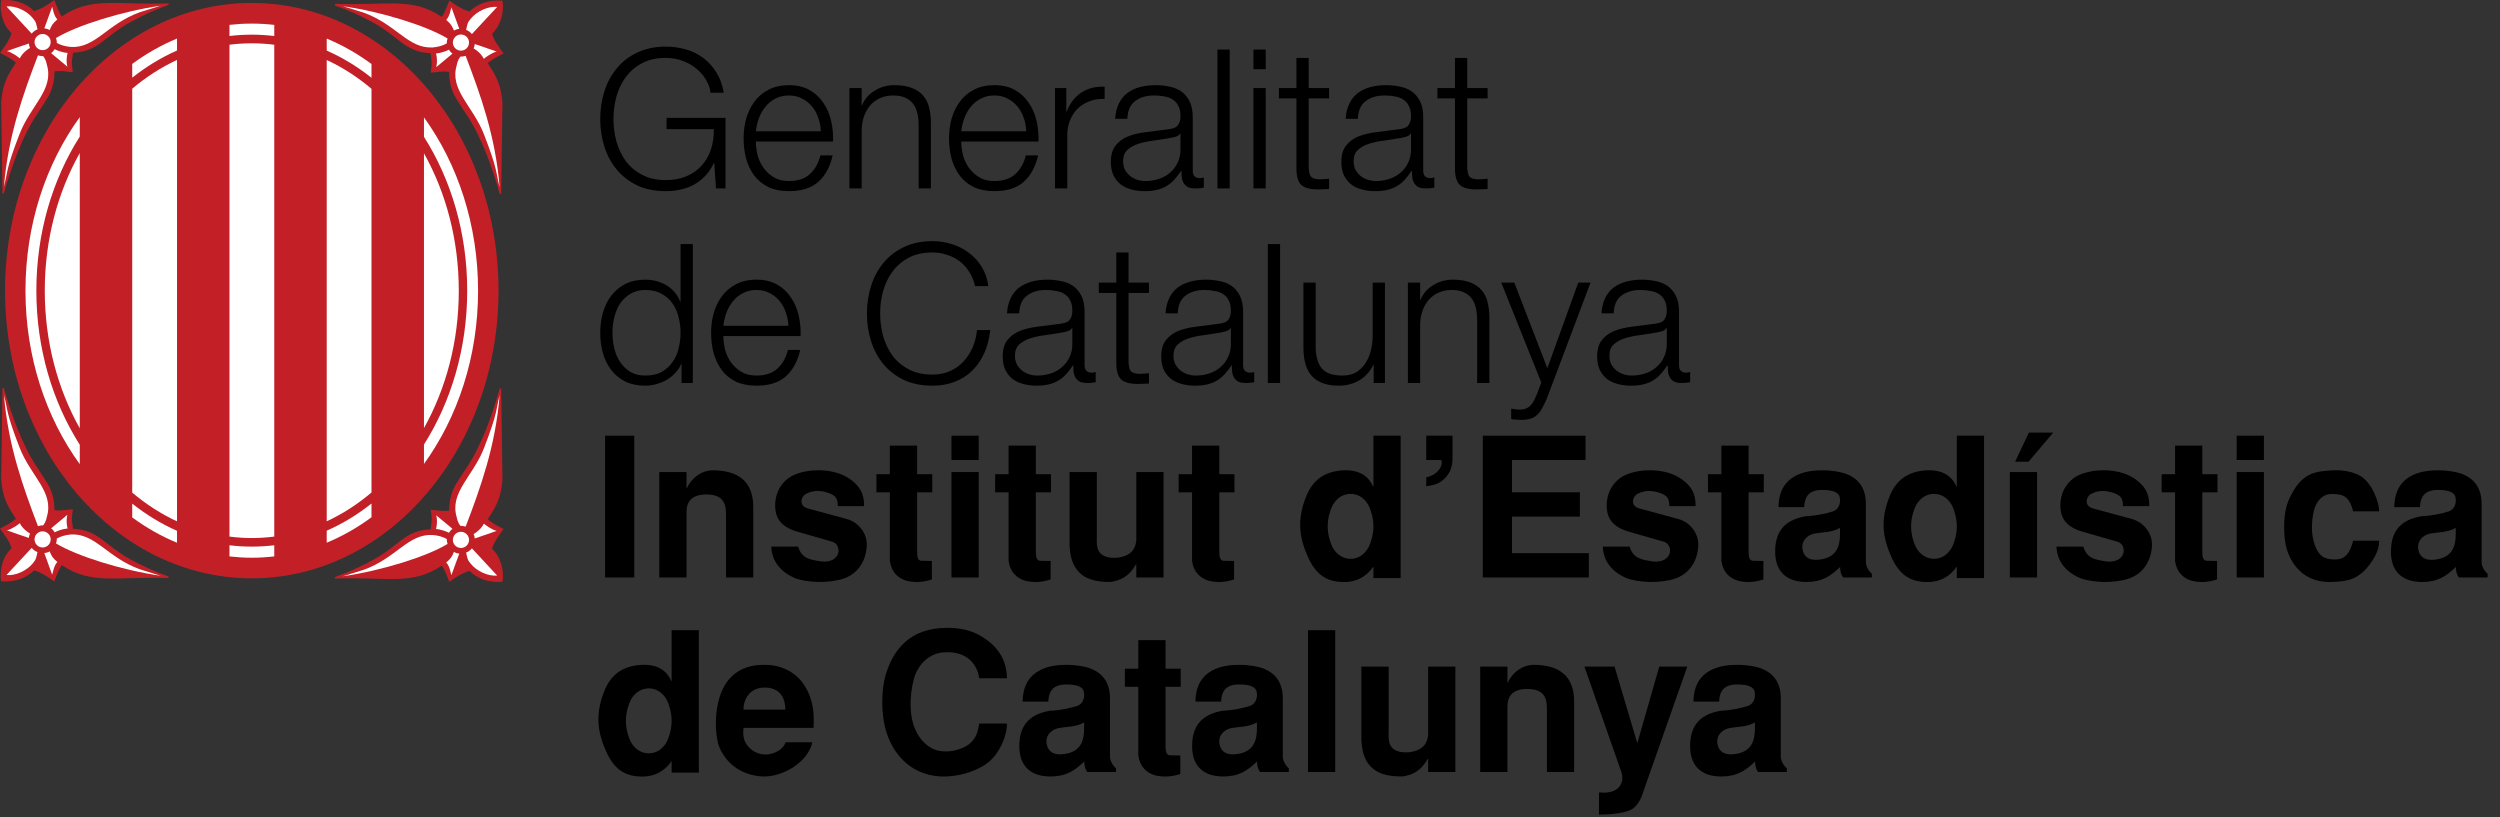 <svg width="153" height="50" viewBox="0 0 153 50" fill="none" xmlns="http://www.w3.org/2000/svg">
<rect x="0" y="0" width="153" height="50" fill="#333333" stroke="none"/>
<g clip-path="url(#clip0_424_3157)">
<path d="M15.408 0.181C7.069 0.181 0.309 8.065 0.309 17.789C0.309 27.51 7.069 35.393 15.408 35.393C23.749 35.393 30.509 27.51 30.509 17.789C30.509 8.065 23.749 0.181 15.408 0.181Z" fill="#C22026"/>
<path d="M4.882 26.213C3.529 23.804 2.74 20.907 2.74 17.789C2.74 14.667 3.529 11.77 4.882 9.364V26.213Z" fill="white"/>
<path d="M8.092 5.428C8.937 4.713 9.855 4.123 10.833 3.667V31.907C9.855 31.454 8.937 30.861 8.092 30.148V5.428Z" fill="white"/>
<path d="M14.044 2.737C14.493 2.679 14.949 2.651 15.409 2.651C15.873 2.651 16.333 2.679 16.785 2.739V32.838C16.333 32.895 15.873 32.928 15.409 32.928C14.949 32.928 14.493 32.895 14.044 32.838V2.737Z" fill="white"/>
<path d="M19.995 3.672C20.973 4.127 21.892 4.721 22.735 5.435V30.14C21.892 30.855 20.973 31.45 19.995 31.904V3.672Z" fill="white"/>
<path d="M25.947 9.382C27.294 11.786 28.078 14.678 28.078 17.789C28.078 20.901 27.294 23.792 25.947 26.199V9.382Z" fill="white"/>
<path d="M22.735 3.917V4.761C21.887 4.085 20.97 3.524 19.995 3.096V2.362C20.964 2.762 21.881 3.288 22.735 3.917Z" fill="white"/>
<path d="M15.409 1.444C15.873 1.444 16.333 1.472 16.785 1.524V2.204C16.333 2.151 15.873 2.121 15.409 2.121C14.949 2.121 14.493 2.149 14.044 2.203V1.521C14.493 1.472 14.95 1.444 15.409 1.444Z" fill="white"/>
<path d="M10.833 2.359V3.091C9.86 3.52 8.943 4.081 8.092 4.754V3.911C8.947 3.282 9.866 2.761 10.833 2.359Z" fill="white"/>
<path d="M1.559 17.789C1.559 13.733 2.81 10.026 4.882 7.169V8.358C3.215 10.98 2.225 14.248 2.225 17.789C2.225 21.329 3.215 24.594 4.882 27.219V28.407C2.81 25.551 1.559 21.843 1.559 17.789Z" fill="white"/>
<path d="M8.092 31.666V30.822C8.943 31.496 9.86 32.057 10.833 32.486V33.216C9.866 32.818 8.947 32.295 8.092 31.666Z" fill="white"/>
<path d="M15.409 34.133C14.95 34.133 14.493 34.103 14.044 34.053V33.37C14.493 33.426 14.949 33.453 15.409 33.453C15.873 33.453 16.333 33.425 16.785 33.37V34.051C16.333 34.103 15.873 34.133 15.409 34.133Z" fill="white"/>
<path d="M19.995 33.212V32.478C20.97 32.05 21.887 31.49 22.735 30.815V31.657C21.881 32.288 20.964 32.812 19.995 33.212Z" fill="white"/>
<path d="M25.947 27.206C27.607 24.583 28.593 21.321 28.593 17.789C28.593 14.254 27.607 10.992 25.947 8.373V7.184C28.011 10.038 29.258 13.74 29.258 17.789C29.258 21.835 28.011 25.538 25.947 28.393V27.206Z" fill="white"/>
<path d="M30.115 33.591C30.218 33.154 30.579 32.733 30.82 32.376C30.512 32.222 30.116 32.016 29.846 31.779C30.441 30.885 30.652 30.438 30.75 29.358L30.67 23.774H30.59C30.105 25.454 29.453 27.309 28.52 28.679C28.256 29.063 28.203 29.167 28.054 29.396C27.871 29.679 27.477 30.258 27.49 31.246C27.155 31.313 26.75 31.225 26.36 31.198C26.411 31.618 26.463 31.701 26.352 32.395C24.738 32.455 24.43 33.441 22.691 34.341C21.895 34.755 21.557 34.923 20.505 35.313V35.405C23.773 35.304 25.216 35.838 27.036 34.614C27.249 34.895 27.359 35.283 27.5 35.615C27.756 35.411 28.31 35.048 28.731 34.94C29.213 35.414 29.926 35.679 30.752 35.603C30.869 34.937 30.637 34.042 30.115 33.591Z" fill="#C22026"/>
<path d="M30.397 32.489C30.184 32.575 29.07 32.947 29.07 32.947L29.055 32.961C29.05 32.873 29.031 32.786 28.992 32.703L28.986 32.685C29.375 32.453 29.576 32.144 29.58 32.093C29.577 32.089 29.62 32.048 29.62 32.048C29.623 32.048 29.623 32.05 29.623 32.054C29.657 32.097 30.095 32.426 30.397 32.489Z" fill="white"/>
<path d="M29.622 27.42C30.483 25.195 30.333 25.121 30.576 24.196C30.327 27.309 29.397 29.874 28.498 32.23C28.498 32.23 28.29 32.164 28.183 32.187C27.997 31.969 27.955 31.663 27.955 31.663C27.491 30.145 28.943 29.17 29.622 27.42Z" fill="white"/>
<path d="M26.695 31.535L27.686 32.358L27.69 32.368C27.659 32.389 27.634 32.414 27.605 32.438C27.558 32.486 27.517 32.538 27.485 32.593L27.482 32.608C27 32.376 26.686 32.377 26.686 32.377C26.808 31.856 26.695 31.535 26.695 31.535Z" fill="white"/>
<path d="M20.987 35.266L22.257 34.873C24.258 34.153 24.978 32.656 26.487 32.74C26.81 32.775 27.08 32.839 27.346 32.989C27.335 33.086 27.368 33.203 27.393 33.298H27.374C26.114 34.062 23.358 34.929 20.987 35.266Z" fill="white"/>
<path d="M27.627 35.197C27.57 35.044 27.536 34.673 27.311 34.426C27.614 34.167 27.679 34.026 27.782 33.775L27.789 33.779C27.883 33.836 27.99 33.868 28.097 33.879L28.109 33.877L27.627 35.197Z" fill="white"/>
<path d="M27.859 33.389C27.667 33.196 27.669 32.883 27.86 32.69C28.054 32.496 28.369 32.499 28.561 32.694C28.753 32.886 28.753 33.199 28.56 33.392C28.366 33.584 28.051 33.583 27.859 33.389Z" fill="white"/>
<path d="M28.817 34.511C28.593 34.254 28.611 34.166 28.526 33.816C28.637 33.783 28.803 33.667 28.881 33.559L30.427 35.225C29.852 35.278 29.172 34.946 28.817 34.511Z" fill="white"/>
<path d="M30.115 2.054C30.218 2.493 30.579 2.914 30.82 3.273C30.512 3.425 30.116 3.632 29.846 3.865C30.441 4.761 30.652 5.21 30.75 6.289L30.67 11.87H30.59C30.105 10.191 29.453 8.338 28.52 6.968C28.256 6.581 28.203 6.48 28.054 6.248C27.871 5.968 27.477 5.39 27.49 4.401C27.155 4.332 26.75 4.42 26.36 4.449C26.411 4.027 26.463 3.946 26.352 3.254C24.738 3.194 24.43 2.203 22.691 1.304C21.895 0.893 21.557 0.721 20.505 0.334V0.237C23.773 0.343 25.216 -0.19 27.036 1.033C27.249 0.752 27.359 0.362 27.5 0.033C27.756 0.233 28.31 0.597 28.731 0.707C29.213 0.231 29.926 -0.032 30.752 0.042C30.869 0.709 30.637 1.602 30.115 2.054Z" fill="#C22026"/>
<path d="M30.397 3.158C30.184 3.072 29.07 2.7 29.07 2.7L29.055 2.685C29.05 2.773 29.031 2.862 28.992 2.946L28.986 2.962C29.375 3.195 29.576 3.505 29.58 3.556C29.577 3.559 29.62 3.599 29.62 3.599C29.623 3.599 29.623 3.596 29.623 3.593C29.657 3.548 30.095 3.222 30.397 3.158Z" fill="white"/>
<path d="M29.622 8.227C30.483 10.451 30.333 10.524 30.576 11.45C30.327 8.338 29.397 5.773 28.498 3.417C28.498 3.417 28.29 3.48 28.183 3.46C27.997 3.676 27.955 3.983 27.955 3.983C27.491 5.501 28.943 6.477 29.622 8.227Z" fill="white"/>
<path d="M26.695 4.112L27.686 3.286L27.69 3.279C27.659 3.258 27.634 3.234 27.605 3.209C27.558 3.16 27.517 3.109 27.485 3.054L27.482 3.038C27 3.273 26.686 3.267 26.686 3.267C26.808 3.789 26.695 4.112 26.695 4.112Z" fill="white"/>
<path d="M20.987 0.38L22.257 0.774C24.258 1.493 24.978 2.99 26.487 2.904C26.81 2.871 27.08 2.807 27.346 2.655C27.335 2.559 27.368 2.444 27.393 2.347H27.374C26.114 1.584 23.358 0.716 20.987 0.38Z" fill="white"/>
<path d="M27.627 0.447C27.57 0.603 27.536 0.971 27.311 1.221C27.614 1.478 27.679 1.62 27.782 1.87L27.789 1.867C27.883 1.812 27.99 1.777 28.097 1.768L28.109 1.77L27.627 0.447Z" fill="white"/>
<path d="M27.859 2.258C27.667 2.451 27.669 2.761 27.86 2.954C28.054 3.148 28.369 3.148 28.561 2.953C28.753 2.761 28.753 2.447 28.56 2.255C28.366 2.063 28.051 2.063 27.859 2.258Z" fill="white"/>
<path d="M28.817 1.136C28.593 1.395 28.611 1.48 28.526 1.831C28.637 1.862 28.803 1.977 28.881 2.085L30.427 0.422C29.852 0.37 29.172 0.702 28.817 1.136Z" fill="white"/>
<path d="M0.705 33.563C0.604 33.124 0.239 32.703 0.001 32.344C0.309 32.194 0.705 31.984 0.974 31.752C0.38 30.855 0.168 30.407 0.071 29.33L0.15 23.746H0.23C0.717 25.423 1.369 27.277 2.3 28.648C2.563 29.036 2.616 29.136 2.766 29.367C2.949 29.649 3.343 30.227 3.33 31.215C3.665 31.283 4.068 31.197 4.458 31.167C4.41 31.59 4.357 31.672 4.467 32.364C6.081 32.426 6.389 33.41 8.129 34.312C8.927 34.724 9.263 34.892 10.315 35.283V35.376C7.047 35.272 5.604 35.807 3.785 34.583C3.571 34.865 3.461 35.252 3.321 35.586C3.062 35.383 2.51 35.017 2.09 34.91C1.608 35.383 0.894 35.648 0.068 35.574C-0.05 34.907 0.183 34.011 0.705 33.563Z" fill="#C22026"/>
<path d="M0.424 32.457C0.638 32.544 1.751 32.916 1.751 32.916L1.765 32.931C1.769 32.843 1.791 32.755 1.83 32.672L1.835 32.652C1.445 32.42 1.247 32.112 1.241 32.062C1.244 32.057 1.202 32.016 1.199 32.019L1.198 32.024C1.165 32.069 0.726 32.395 0.424 32.457Z" fill="white"/>
<path d="M1.199 27.392C0.335 25.166 0.487 25.091 0.243 24.167C0.493 27.277 1.425 29.846 2.324 32.202C2.324 32.202 2.53 32.136 2.636 32.155C2.824 31.938 2.865 31.636 2.865 31.636C3.329 30.114 1.876 29.141 1.199 27.392Z" fill="white"/>
<path d="M4.126 31.504L3.135 32.33L3.132 32.337C3.162 32.358 3.188 32.383 3.215 32.407C3.263 32.458 3.301 32.51 3.334 32.563L3.339 32.581C3.821 32.344 4.135 32.349 4.135 32.349C4.013 31.829 4.126 31.504 4.126 31.504Z" fill="white"/>
<path d="M9.834 35.237L8.565 34.843C6.56 34.121 5.841 32.627 4.333 32.71C4.011 32.745 3.74 32.809 3.474 32.959C3.486 33.057 3.453 33.172 3.425 33.268H3.447C4.705 34.029 7.462 34.898 9.834 35.237Z" fill="white"/>
<path d="M3.192 35.169C3.251 35.012 3.282 34.646 3.509 34.395C3.205 34.138 3.142 33.998 3.041 33.745L3.032 33.749C2.937 33.806 2.831 33.837 2.724 33.847L2.711 33.844L3.192 35.169Z" fill="white"/>
<path d="M2.959 33.359C3.152 33.166 3.149 32.852 2.957 32.663C2.764 32.469 2.451 32.469 2.258 32.663C2.066 32.855 2.066 33.169 2.261 33.362C2.453 33.554 2.767 33.553 2.959 33.359Z" fill="white"/>
<path d="M2.004 34.481C2.227 34.221 2.211 34.136 2.294 33.785C2.184 33.754 2.017 33.639 1.94 33.53L0.394 35.193C0.968 35.249 1.648 34.914 2.004 34.481Z" fill="white"/>
<path d="M0.705 2.021C0.604 2.462 0.239 2.884 0.001 3.243C0.309 3.392 0.705 3.602 0.974 3.834C0.38 4.731 0.168 5.179 0.071 6.256L0.15 11.841H0.23C0.717 10.161 1.369 8.309 2.3 6.941C2.563 6.55 2.616 6.448 2.766 6.219C2.949 5.936 3.343 5.359 3.33 4.371C3.665 4.304 4.068 4.387 4.458 4.42C4.41 3.998 4.357 3.914 4.467 3.224C6.081 3.161 6.389 2.175 8.129 1.274C8.927 0.861 9.263 0.692 10.315 0.301V0.209C7.047 0.314 5.604 -0.221 3.785 1.003C3.571 0.721 3.461 0.332 3.321 0C3.062 0.203 2.51 0.567 2.09 0.678C1.608 0.201 0.894 -0.064 0.068 0.012C-0.05 0.678 0.183 1.573 0.705 2.021Z" fill="#C22026"/>
<path d="M0.424 3.13C0.638 3.041 1.751 2.669 1.751 2.669L1.765 2.654C1.769 2.743 1.791 2.831 1.83 2.914L1.835 2.934C1.445 3.164 1.247 3.475 1.241 3.524C1.244 3.527 1.202 3.569 1.199 3.569C1.199 3.569 1.198 3.568 1.198 3.565C1.165 3.519 0.726 3.194 0.424 3.13Z" fill="white"/>
<path d="M1.199 8.196C0.335 10.422 0.487 10.495 0.243 11.422C0.493 8.309 1.425 5.74 2.324 3.386C2.324 3.386 2.53 3.45 2.636 3.431C2.824 3.647 2.865 3.952 2.865 3.952C3.329 5.474 1.876 6.446 1.199 8.196Z" fill="white"/>
<path d="M4.126 4.082L3.135 3.257L3.132 3.249C3.162 3.228 3.188 3.204 3.215 3.179C3.263 3.132 3.301 3.076 3.334 3.021L3.339 3.01C3.821 3.243 4.135 3.237 4.135 3.237C4.013 3.76 4.126 4.082 4.126 4.082Z" fill="white"/>
<path d="M9.834 0.349L8.565 0.745C6.56 1.463 5.841 2.96 4.333 2.874C4.011 2.841 3.74 2.777 3.474 2.627C3.486 2.527 3.453 2.413 3.425 2.319L3.447 2.317C4.705 1.557 7.462 0.688 9.834 0.349Z" fill="white"/>
<path d="M3.192 0.417C3.251 0.574 3.282 0.943 3.509 1.191C3.205 1.447 3.142 1.587 3.041 1.84L3.032 1.837C2.937 1.78 2.831 1.746 2.724 1.739L2.711 1.74L3.192 0.417Z" fill="white"/>
<path d="M2.959 2.225C3.152 2.42 3.149 2.733 2.957 2.928C2.764 3.118 2.451 3.118 2.258 2.923C2.066 2.73 2.066 2.417 2.261 2.224C2.453 2.03 2.767 2.032 2.959 2.225Z" fill="white"/>
<path d="M2.004 1.106C2.227 1.365 2.211 1.45 2.294 1.8C2.184 1.832 2.017 1.95 1.94 2.059L0.394 0.392C0.968 0.338 1.648 0.67 2.004 1.106Z" fill="white"/>
<path fill-rule="evenodd" clip-rule="evenodd" d="M39.711 42.129C40.092 42.129 40.532 42.319 40.818 42.853C40.937 43.105 41.103 43.581 41.103 44.117C41.103 44.651 40.937 45.129 40.818 45.379C40.532 45.914 40.092 46.103 39.711 46.103C39.318 46.103 38.877 45.914 38.592 45.379C38.472 45.129 38.306 44.651 38.306 44.117C38.306 43.581 38.472 43.105 38.592 42.853C38.877 42.319 39.318 42.129 39.711 42.129ZM42.77 38.568H41.103V41.676H41.08C40.842 41.127 40.342 40.641 39.258 40.688C38.651 40.724 37.592 40.901 37.044 42.153C36.711 42.925 36.592 43.603 36.627 44.236C36.663 44.865 36.853 45.45 37.115 46.033C37.615 47.103 38.282 47.569 39.449 47.522C39.972 47.496 40.627 47.272 41.08 46.603H41.103V47.282H42.77V38.568Z" fill="black"/>
<path fill-rule="evenodd" clip-rule="evenodd" d="M45.504 43.426C45.492 42.818 45.873 42.032 46.897 42.08C47.897 42.129 48.063 42.938 48.063 43.426H45.504ZM49.789 44.545C49.825 43.771 49.825 42.902 49.242 41.962C48.837 41.319 48.051 40.688 46.789 40.688C46.051 40.688 44.301 40.807 43.885 43.331C43.801 43.83 43.801 44.331 43.825 44.712C43.861 45.105 43.92 45.391 43.944 45.498C44.111 46.056 44.504 46.639 45.099 47.032C45.551 47.318 46.147 47.521 46.778 47.521C47.909 47.521 49.432 46.675 49.718 45.425H48.075C47.992 45.76 47.587 46.056 47.111 46.152C46.635 46.234 46.087 46.103 45.706 45.581C45.468 45.246 45.468 44.891 45.504 44.545H49.789Z" fill="black"/>
<path d="M59.924 44.282C59.852 44.664 59.817 45.544 58.578 45.889C58.328 45.962 58.067 45.996 57.828 45.984C57.578 45.984 57.352 45.938 57.126 45.843C56.686 45.641 56.293 45.258 56.007 44.629C55.769 44.092 55.709 43.426 55.733 42.807C55.769 42.188 55.888 41.615 56.007 41.306C56.293 40.568 56.924 39.986 57.733 39.925C59.471 39.794 59.876 41.02 59.924 41.51H61.626C61.614 41.069 61.555 39.95 60.305 39.103C59.459 38.496 58.59 38.425 57.971 38.425C55.721 38.425 54.686 39.7 54.197 41.319C54.055 41.807 53.995 42.401 53.995 42.986C53.995 43.557 54.066 44.105 54.162 44.508C54.626 46.343 55.973 47.581 57.9 47.522C58.971 47.486 59.947 47.081 60.459 46.675C61.114 46.164 61.614 45.164 61.626 44.282H59.924Z" fill="black"/>
<path fill-rule="evenodd" clip-rule="evenodd" d="M66.348 44.58C66.348 45.295 66.171 45.984 65.181 46.141C64.467 46.258 64.169 45.984 64.074 45.605C63.931 45.081 64.288 44.651 64.8 44.556C65.229 44.474 65.871 44.496 66.348 44.212V44.58ZM68.3 47.246V47.021C68.086 46.831 67.919 46.544 67.931 46.258V42.734C67.931 41.71 67.419 41.188 66.776 40.926C66.455 40.794 65.895 40.688 65.252 40.688C64.373 40.688 62.609 40.879 62.586 42.938H64.157C64.181 42.472 64.3 41.889 65.252 41.889C66.014 41.889 66.348 42.069 66.348 42.472C66.371 42.782 66.23 43.093 65.931 43.199C65.538 43.331 64.871 43.474 64.252 43.498C62.776 43.746 62.42 44.629 62.383 45.533C62.336 46.783 62.979 47.521 64.288 47.521C65.264 47.521 65.776 47.152 66.359 46.603C66.348 46.831 66.421 47.093 66.54 47.246H68.3Z" fill="black"/>
<path d="M68.843 40.926V42.032H69.664V46.234C69.759 46.913 70.152 47.282 70.652 47.438C70.902 47.508 71.164 47.532 71.438 47.521C71.712 47.508 71.986 47.45 72.236 47.367V46.234L71.605 46.224C71.38 46.224 71.331 45.984 71.331 45.664V42.032H72.26V40.926H71.331V39.175H69.664V40.926H68.843Z" fill="black"/>
<path fill-rule="evenodd" clip-rule="evenodd" d="M76.924 44.58C76.924 45.295 76.744 45.984 75.756 46.141C75.041 46.258 74.745 45.984 74.65 45.605C74.507 45.081 74.863 44.651 75.376 44.556C75.805 44.474 76.448 44.496 76.924 44.212V44.58ZM78.876 47.246V47.021C78.662 46.831 78.495 46.544 78.507 46.258V42.734C78.507 41.71 77.994 41.188 77.353 40.926C77.03 40.794 76.47 40.688 75.829 40.688C74.946 40.688 73.184 40.879 73.162 42.938H74.732C74.757 42.472 74.876 41.889 75.829 41.889C76.589 41.889 76.924 42.069 76.924 42.472C76.948 42.782 76.805 43.093 76.506 43.199C76.114 43.331 75.446 43.474 74.827 43.498C73.353 43.746 72.994 44.629 72.96 45.533C72.91 46.783 73.553 47.521 74.863 47.521C75.841 47.521 76.351 47.152 76.934 46.603C76.924 46.831 76.994 47.093 77.114 47.246H78.876Z" fill="black"/>
<path d="M81.715 38.568H80.05V47.246H81.715V38.568Z" fill="black"/>
<path d="M89.069 40.794H87.402V44.962C87.367 45.365 87.2 45.938 86.188 46.044C84.96 46.093 84.96 45.365 84.986 44.795V40.794H83.317V45.283C83.39 47.413 84.89 47.508 85.807 47.522C86.39 47.438 86.913 47.246 87.377 46.449H87.402V47.246H89.069V40.794Z" fill="black"/>
<path d="M90.589 47.246H92.255V43.248C92.255 42.724 92.458 42.164 93.47 42.164C94.601 42.164 94.672 42.843 94.672 43.413V47.246H96.337V42.925C96.337 41.306 95.339 40.688 93.863 40.688C93.22 40.688 92.599 41.091 92.278 41.77H92.255V40.794H90.589V47.246Z" fill="black"/>
<path d="M96.965 40.794L99.227 47.246C99.393 47.722 99.215 48.129 98.893 48.331C98.63 48.498 98.263 48.532 97.856 48.498V49.855C98.382 49.855 99.667 49.794 100.036 49.402C100.31 49.141 100.477 48.77 100.524 48.581L103.262 40.794H101.548L100.203 45.484L98.81 40.794H96.965Z" fill="black"/>
<path fill-rule="evenodd" clip-rule="evenodd" d="M107.401 44.58C107.401 45.295 107.221 45.984 106.235 46.141C105.52 46.258 105.223 45.984 105.127 45.605C104.985 45.081 105.342 44.651 105.854 44.556C106.282 44.474 106.925 44.496 107.401 44.212V44.58ZM109.354 47.246V47.021C109.139 46.831 108.973 46.544 108.985 46.258V42.734C108.985 41.71 108.473 41.188 107.83 40.926C107.508 40.794 106.949 40.688 106.306 40.688C105.425 40.688 103.663 40.879 103.639 42.938H105.211C105.235 42.472 105.354 41.889 106.306 41.889C107.068 41.889 107.401 42.069 107.401 42.472C107.425 42.782 107.282 43.093 106.985 43.199C106.592 43.331 105.925 43.474 105.306 43.498C103.83 43.746 103.473 44.629 103.437 45.533C103.389 46.783 104.032 47.521 105.342 47.521C106.318 47.521 106.83 47.152 107.413 46.603C107.401 46.831 107.473 47.093 107.592 47.246H109.354Z" fill="black"/>
<path d="M38.818 26.664H37.032V35.341H38.818V26.664Z" fill="black"/>
<path d="M40.349 35.342H42.015V31.343C42.015 30.819 42.218 30.26 43.23 30.26C44.361 30.26 44.432 30.938 44.432 31.51V35.342H46.099V31.021C46.099 29.404 45.099 28.783 43.622 28.783C42.981 28.783 42.362 29.187 42.039 29.865H42.015V28.889H40.349V35.342Z" fill="black"/>
<path d="M47.202 33.45C47.214 33.867 47.357 34.807 48.619 35.367C48.952 35.508 49.476 35.593 50.035 35.617C50.608 35.627 51.202 35.557 51.654 35.402C52.75 35.008 53.047 33.974 53.047 33.33C53.047 32.523 52.428 31.926 51.846 31.771L49.44 31.117C48.87 30.962 49.012 30.404 49.309 30.234C49.809 29.962 50.274 30.035 50.654 30.152C51.214 30.331 51.262 30.569 51.274 30.974H52.881C52.881 30.498 52.833 29.843 51.928 29.26C51.357 28.889 50.619 28.76 49.928 28.783C49.238 28.807 48.595 28.996 48.226 29.283C47.833 29.581 47.428 30.129 47.44 30.974C47.452 31.556 47.643 32.213 48.821 32.547L50.893 33.141C51.547 33.282 51.524 34.46 50.299 34.367C49.571 34.248 49.071 34.199 48.845 33.45H47.202Z" fill="black"/>
<path d="M53.638 29.021V30.129H54.459V34.33C54.554 35.008 54.947 35.377 55.447 35.532C55.697 35.603 55.959 35.627 56.233 35.617C56.507 35.603 56.781 35.545 57.031 35.461V34.33L56.4 34.319C56.173 34.319 56.127 34.08 56.127 33.76V30.129H57.054V29.021H56.127V27.271H54.459V29.021H53.638Z" fill="black"/>
<path fill-rule="evenodd" clip-rule="evenodd" d="M58.23 28.151H59.897V26.664H58.23V28.151ZM58.23 35.341H59.897V28.889H58.23V35.341Z" fill="black"/>
<path d="M60.904 29.021V30.129H61.726V34.33C61.821 35.008 62.212 35.377 62.714 35.532C62.964 35.603 63.226 35.627 63.499 35.617C63.773 35.603 64.047 35.545 64.297 35.461V34.33L63.666 34.319C63.44 34.319 63.392 34.08 63.392 33.76V30.129H64.321V29.021H63.392V27.271H61.726V29.021H60.904Z" fill="black"/>
<path d="M71.209 28.889H69.542V33.056C69.507 33.461 69.34 34.032 68.328 34.139C67.102 34.188 67.102 33.461 67.126 32.891V28.889H65.459V33.379C65.53 35.508 67.03 35.603 67.947 35.617C68.53 35.532 69.054 35.342 69.519 34.545H69.542V35.341H71.209V28.889Z" fill="black"/>
<path d="M72.133 29.021V30.129H72.954V34.33C73.049 35.008 73.442 35.377 73.942 35.532C74.192 35.603 74.454 35.627 74.728 35.617C75.002 35.603 75.276 35.545 75.526 35.461V34.33L74.895 34.319C74.668 34.319 74.621 34.08 74.621 33.76V30.129H75.549V29.021H74.621V27.271H72.954V29.021H72.133Z" fill="black"/>
<path fill-rule="evenodd" clip-rule="evenodd" d="M82.661 30.225C83.041 30.225 83.481 30.414 83.767 30.95C83.886 31.201 84.054 31.675 84.054 32.213C84.054 32.748 83.886 33.224 83.767 33.472C83.481 34.01 83.041 34.199 82.661 34.199C82.267 34.199 81.828 34.01 81.542 33.472C81.423 33.224 81.255 32.748 81.255 32.213C81.255 31.675 81.423 31.201 81.542 30.95C81.828 30.414 82.267 30.225 82.661 30.225ZM85.719 26.664H84.054V29.771H84.029C83.791 29.225 83.291 28.737 82.207 28.783C81.602 28.818 80.541 28.996 79.995 30.246C79.66 31.021 79.541 31.701 79.576 32.331C79.612 32.96 79.804 33.544 80.064 34.129C80.564 35.199 81.233 35.664 82.398 35.617C82.922 35.593 83.576 35.367 84.029 34.699H84.054V35.377H85.719V26.664Z" fill="black"/>
<path d="M87.286 26.664V28.151H88.204C88.276 28.295 88.227 28.582 88.036 28.783C87.871 29.008 87.512 29.175 87.286 29.213V29.758C87.524 29.725 87.822 29.675 88.049 29.556C88.823 29.105 88.895 28.416 88.895 28.059V26.664H87.286Z" fill="black"/>
<path d="M90.748 26.664V35.341H97.236V33.853H92.534V31.617H96.689V30.129H92.534V28.151H97.034V26.664H90.748Z" fill="black"/>
<path d="M98.092 33.45C98.104 33.867 98.247 34.807 99.508 35.367C99.842 35.508 100.366 35.593 100.925 35.617C101.497 35.627 102.092 35.557 102.544 35.402C103.639 35.008 103.937 33.974 103.937 33.33C103.937 32.523 103.318 31.926 102.735 31.771L100.33 31.117C99.758 30.962 99.901 30.404 100.199 30.234C100.699 29.962 101.163 30.035 101.544 30.152C102.104 30.331 102.151 30.569 102.163 30.974H103.77C103.77 30.498 103.723 29.843 102.818 29.26C102.247 28.889 101.508 28.76 100.818 28.783C100.128 28.807 99.485 28.996 99.116 29.283C98.723 29.581 98.318 30.129 98.33 30.974C98.342 31.556 98.532 32.213 99.711 32.547L101.782 33.141C102.437 33.282 102.413 34.46 101.187 34.367C100.461 34.248 99.961 34.199 99.735 33.45H98.092Z" fill="black"/>
<path d="M104.527 29.021V30.129H105.349V34.33C105.444 35.008 105.837 35.377 106.337 35.532C106.587 35.603 106.849 35.627 107.123 35.617C107.396 35.603 107.67 35.545 107.92 35.461V34.33L107.289 34.319C107.063 34.319 107.015 34.08 107.015 33.76V30.129H107.944V29.021H107.015V27.271H105.349V29.021H104.527Z" fill="black"/>
<path fill-rule="evenodd" clip-rule="evenodd" d="M112.608 32.676C112.608 33.391 112.427 34.08 111.439 34.236C110.725 34.355 110.427 34.08 110.332 33.7C110.191 33.175 110.547 32.748 111.06 32.651C111.488 32.569 112.13 32.593 112.608 32.306V32.676ZM114.558 35.342V35.117C114.346 34.926 114.177 34.639 114.191 34.355V30.831C114.191 29.806 113.677 29.283 113.035 29.021C112.713 28.889 112.154 28.783 111.511 28.783C110.63 28.783 108.868 28.974 108.844 31.035H110.416C110.441 30.569 110.56 29.984 111.511 29.984C112.273 29.984 112.608 30.164 112.608 30.569C112.63 30.877 112.488 31.187 112.189 31.294C111.798 31.426 111.13 31.569 110.511 31.593C109.035 31.841 108.677 32.722 108.643 33.629C108.594 34.879 109.237 35.617 110.547 35.617C111.524 35.617 112.035 35.248 112.618 34.699C112.608 34.926 112.677 35.188 112.798 35.342H114.558Z" fill="black"/>
<path fill-rule="evenodd" clip-rule="evenodd" d="M118.364 30.225C118.747 30.225 119.186 30.414 119.472 30.95C119.591 31.201 119.757 31.675 119.757 32.213C119.757 32.748 119.591 33.224 119.472 33.472C119.186 34.01 118.747 34.199 118.364 34.199C117.973 34.199 117.531 34.01 117.245 33.472C117.126 33.224 116.96 32.748 116.96 32.213C116.96 31.675 117.126 31.201 117.245 30.95C117.531 30.414 117.973 30.225 118.364 30.225ZM121.424 26.664H119.757V29.771H119.733C119.495 29.225 118.997 28.737 117.912 28.783C117.305 28.818 116.245 28.996 115.698 30.246C115.364 31.021 115.247 31.701 115.281 32.331C115.317 32.96 115.507 33.544 115.769 34.129C116.271 35.199 116.936 35.664 118.103 35.617C118.628 35.593 119.281 35.367 119.733 34.699H119.757V35.377H121.424V26.664Z" fill="black"/>
<path fill-rule="evenodd" clip-rule="evenodd" d="M123.002 28.889V35.341H124.669V28.889H123.002ZM123.323 28.258H124.145L125.657 26.474H124.169L123.323 28.258Z" fill="black"/>
<path d="M125.855 33.45C125.869 33.867 126.01 34.807 127.274 35.367C127.605 35.508 128.131 35.593 128.689 35.617C129.262 35.627 129.855 35.557 130.309 35.402C131.403 35.008 131.702 33.974 131.702 33.33C131.702 32.523 131.083 31.926 130.5 31.771L128.094 31.117C127.524 30.962 127.666 30.404 127.963 30.234C128.464 29.962 128.927 30.035 129.308 30.152C129.869 30.331 129.915 30.569 129.927 30.974H131.534C131.534 30.498 131.488 29.843 130.583 29.26C130.012 28.889 129.272 28.76 128.582 28.783C127.893 28.807 127.248 28.996 126.879 29.283C126.488 29.581 126.082 30.129 126.095 30.974C126.105 31.556 126.297 32.213 127.475 32.547L129.546 33.141C130.201 33.282 130.178 34.46 128.951 34.367C128.226 34.248 127.726 34.199 127.498 33.45H125.855Z" fill="black"/>
<path d="M132.293 29.021V30.129H133.113V34.33C133.208 35.008 133.601 35.377 134.101 35.532C134.351 35.603 134.614 35.627 134.887 35.617C135.161 35.603 135.434 35.545 135.684 35.461V34.33L135.055 34.319C134.827 34.319 134.78 34.08 134.78 33.76V30.129H135.71V29.021H134.78V27.271H133.113V29.021H132.293Z" fill="black"/>
<path fill-rule="evenodd" clip-rule="evenodd" d="M136.884 28.151H138.55V26.664H136.884V28.151ZM136.884 35.341H138.55V28.889H136.884V35.341Z" fill="black"/>
<path d="M145.605 31.294C145.605 30.771 145.2 29.593 144.474 29.14C144.105 28.901 143.415 28.746 142.772 28.783C141.7 28.855 140.831 28.877 140.069 30.605C139.712 31.426 139.772 32.532 139.843 33.103C139.962 34.045 140.677 35.687 142.688 35.617C143.736 35.579 144.093 35.438 144.581 35.033C144.819 34.829 145.617 33.974 145.605 33.091H144.01C143.748 34.188 143.224 34.26 142.807 34.236C142.284 34.222 141.843 34.08 141.581 33.069C141.379 32.295 141.569 31.377 141.629 31.187C141.807 30.569 142.212 30.201 142.784 30.234C143.296 30.259 143.76 30.271 144.01 31.294H145.605Z" fill="black"/>
<path fill-rule="evenodd" clip-rule="evenodd" d="M150.291 32.676C150.291 33.391 150.112 34.08 149.124 34.236C148.41 34.355 148.112 34.08 148.017 33.7C147.874 33.175 148.231 32.748 148.743 32.651C149.172 32.569 149.815 32.593 150.291 32.306V32.676ZM152.243 35.342V35.117C152.029 34.926 151.862 34.639 151.874 34.355V30.831C151.874 29.806 151.362 29.283 150.72 29.021C150.398 28.889 149.839 28.783 149.196 28.783C148.315 28.783 146.553 28.974 146.529 31.035H148.1C148.124 30.569 148.243 29.984 149.196 29.984C149.958 29.984 150.291 30.164 150.291 30.569C150.315 30.877 150.172 31.187 149.874 31.294C149.481 31.426 148.815 31.569 148.196 31.593C146.72 31.841 146.362 32.722 146.327 33.629C146.279 34.879 146.922 35.617 148.231 35.617C149.208 35.617 149.72 35.248 150.303 34.699C150.291 34.926 150.362 35.188 150.481 35.342H152.243Z" fill="black"/>
<path fill-rule="evenodd" clip-rule="evenodd" d="M37.484 20.367C37.484 20.048 37.52 19.736 37.592 19.426C37.67 19.111 37.789 18.825 37.949 18.579C38.115 18.334 38.327 18.137 38.58 17.984C38.834 17.828 39.139 17.746 39.496 17.746C39.894 17.746 40.227 17.828 40.496 17.984C40.775 18.137 40.996 18.334 41.163 18.579C41.339 18.825 41.461 19.111 41.532 19.426C41.612 19.736 41.651 20.048 41.651 20.367C41.651 20.684 41.612 21.002 41.532 21.317C41.461 21.63 41.339 21.907 41.163 22.152C40.996 22.398 40.775 22.602 40.496 22.761C40.227 22.913 39.894 22.984 39.496 22.984C39.139 22.984 38.834 22.913 38.58 22.761C38.327 22.602 38.115 22.398 37.949 22.152C37.789 21.907 37.67 21.63 37.592 21.317C37.52 21.002 37.484 20.684 37.484 20.367ZM42.401 23.44V14.937H41.651V18.46H41.627C41.548 18.24 41.432 18.045 41.282 17.879C41.139 17.712 40.972 17.572 40.782 17.46C40.592 17.341 40.385 17.255 40.163 17.2C39.949 17.146 39.727 17.115 39.496 17.115C39.028 17.115 38.62 17.204 38.27 17.379C37.929 17.553 37.644 17.791 37.413 18.091C37.184 18.386 37.013 18.731 36.901 19.13C36.789 19.517 36.734 19.932 36.734 20.367C36.734 20.804 36.789 21.219 36.901 21.615C37.013 22.005 37.184 22.35 37.413 22.652C37.644 22.947 37.929 23.179 38.27 23.355C38.62 23.521 39.028 23.603 39.496 23.603C39.719 23.603 39.941 23.575 40.163 23.509C40.394 23.447 40.608 23.358 40.806 23.248C41.004 23.129 41.179 22.984 41.33 22.817C41.489 22.652 41.608 22.471 41.687 22.273H41.711V23.44H42.401Z" fill="black"/>
<path fill-rule="evenodd" clip-rule="evenodd" d="M44.27 20.568H48.997C49.013 20.142 48.973 19.719 48.878 19.309C48.782 18.886 48.625 18.518 48.401 18.2C48.187 17.874 47.906 17.612 47.556 17.413C47.206 17.216 46.787 17.115 46.294 17.115C45.809 17.115 45.39 17.212 45.032 17.402C44.683 17.584 44.397 17.829 44.175 18.139C43.953 18.441 43.787 18.786 43.675 19.176C43.571 19.565 43.52 19.96 43.52 20.367C43.52 20.804 43.571 21.219 43.675 21.615C43.787 22.005 43.953 22.35 44.175 22.652C44.397 22.947 44.683 23.179 45.032 23.355C45.39 23.521 45.809 23.603 46.294 23.603C47.073 23.603 47.671 23.413 48.092 23.033C48.52 22.652 48.814 22.112 48.973 21.414H48.223C48.104 21.89 47.89 22.273 47.58 22.556C47.27 22.843 46.842 22.984 46.294 22.984C45.937 22.984 45.632 22.913 45.378 22.761C45.123 22.608 44.913 22.417 44.747 22.188C44.58 21.959 44.456 21.7 44.378 21.414C44.306 21.12 44.27 20.838 44.27 20.568ZM48.247 19.937H44.27C44.302 19.661 44.366 19.389 44.461 19.13C44.564 18.859 44.699 18.626 44.866 18.426C45.032 18.219 45.235 18.057 45.473 17.938C45.711 17.81 45.985 17.746 46.294 17.746C46.596 17.746 46.866 17.81 47.104 17.938C47.342 18.057 47.544 18.219 47.711 18.426C47.878 18.626 48.006 18.855 48.092 19.117C48.187 19.379 48.239 19.654 48.247 19.937Z" fill="black"/>
<path d="M59.675 17.51H60.484C60.429 17.065 60.294 16.673 60.08 16.332C59.873 15.989 59.611 15.704 59.294 15.472C58.984 15.236 58.635 15.057 58.246 14.937C57.865 14.819 57.472 14.758 57.068 14.758C56.401 14.758 55.813 14.883 55.306 15.127C54.806 15.367 54.389 15.693 54.056 16.103C53.722 16.511 53.472 16.977 53.306 17.51C53.139 18.041 53.056 18.6 53.056 19.188C53.056 19.774 53.139 20.335 53.306 20.867C53.472 21.398 53.722 21.867 54.056 22.273C54.389 22.676 54.806 23.002 55.306 23.248C55.813 23.486 56.401 23.603 57.068 23.603C57.568 23.603 58.02 23.526 58.425 23.367C58.837 23.207 59.196 22.983 59.496 22.688C59.797 22.395 60.044 22.036 60.234 21.615C60.425 21.196 60.548 20.722 60.603 20.2H59.794C59.754 20.581 59.663 20.937 59.52 21.273C59.377 21.596 59.191 21.882 58.96 22.13C58.731 22.374 58.456 22.569 58.139 22.712C57.822 22.855 57.463 22.925 57.068 22.925C56.504 22.925 56.02 22.818 55.615 22.603C55.21 22.391 54.877 22.108 54.615 21.76C54.361 21.402 54.17 21.002 54.044 20.557C53.925 20.105 53.865 19.649 53.865 19.188C53.865 18.719 53.925 18.263 54.044 17.821C54.17 17.374 54.361 16.977 54.615 16.629C54.877 16.271 55.21 15.984 55.615 15.771C56.02 15.557 56.504 15.45 57.068 15.45C57.377 15.45 57.67 15.496 57.949 15.593C58.234 15.679 58.492 15.81 58.722 15.984C58.96 16.158 59.158 16.379 59.318 16.642C59.484 16.895 59.603 17.185 59.675 17.51Z" fill="black"/>
<path fill-rule="evenodd" clip-rule="evenodd" d="M65.627 20.079V21.056C65.627 21.359 65.568 21.63 65.449 21.867C65.337 22.106 65.182 22.307 64.984 22.474C64.794 22.641 64.568 22.767 64.306 22.855C64.044 22.941 63.77 22.984 63.484 22.984C63.31 22.984 63.139 22.959 62.972 22.902C62.806 22.847 62.658 22.767 62.532 22.664C62.404 22.553 62.301 22.426 62.222 22.285C62.151 22.132 62.115 21.96 62.115 21.77C62.115 21.471 62.203 21.239 62.377 21.081C62.56 20.914 62.789 20.789 63.068 20.7C63.346 20.614 63.651 20.548 63.984 20.51C64.325 20.46 64.654 20.41 64.972 20.355C65.075 20.338 65.194 20.31 65.329 20.27C65.463 20.231 65.556 20.169 65.603 20.079H65.627ZM61.627 19.176H62.377C62.392 18.676 62.551 18.316 62.853 18.091C63.155 17.862 63.544 17.746 64.02 17.746C64.242 17.746 64.449 17.767 64.639 17.809C64.837 17.84 65.008 17.901 65.151 17.999C65.301 18.091 65.417 18.224 65.496 18.39C65.582 18.548 65.627 18.755 65.627 19.008C65.627 19.176 65.603 19.31 65.556 19.414C65.516 19.517 65.456 19.6 65.377 19.663C65.298 19.719 65.199 19.76 65.079 19.782C64.96 19.809 64.822 19.828 64.663 19.843C64.258 19.889 63.858 19.941 63.461 19.998C63.072 20.045 62.718 20.132 62.401 20.258C62.091 20.386 61.841 20.572 61.651 20.819C61.461 21.056 61.365 21.389 61.365 21.819C61.365 22.13 61.417 22.398 61.52 22.627C61.632 22.85 61.777 23.036 61.961 23.188C62.151 23.331 62.37 23.434 62.615 23.498C62.87 23.568 63.139 23.603 63.425 23.603C63.725 23.603 63.984 23.576 64.199 23.521C64.42 23.466 64.615 23.386 64.782 23.285C64.956 23.179 65.111 23.053 65.246 22.902C65.389 22.743 65.527 22.565 65.663 22.365H65.687C65.687 22.524 65.694 22.672 65.71 22.807C65.734 22.934 65.777 23.044 65.841 23.141C65.905 23.234 65.992 23.312 66.103 23.367C66.222 23.413 66.377 23.44 66.568 23.44C66.67 23.44 66.754 23.434 66.818 23.425C66.889 23.417 66.968 23.408 67.056 23.39V22.761C66.984 22.792 66.905 22.807 66.818 22.807C66.525 22.807 66.377 22.657 66.377 22.355V19.093C66.377 18.681 66.31 18.347 66.175 18.091C66.039 17.829 65.865 17.629 65.651 17.484C65.437 17.341 65.194 17.248 64.925 17.2C64.654 17.146 64.385 17.115 64.115 17.115C63.758 17.115 63.432 17.155 63.139 17.236C62.846 17.315 62.587 17.438 62.365 17.603C62.151 17.77 61.98 17.984 61.853 18.248C61.727 18.51 61.651 18.821 61.627 19.176Z" fill="black"/>
<path d="M69.067 17.295V15.45H68.317V17.295H67.246V17.926H68.317V22.13C68.31 22.652 68.404 23.012 68.603 23.212C68.801 23.402 69.151 23.498 69.651 23.498C69.763 23.498 69.873 23.493 69.984 23.486C70.094 23.478 70.206 23.472 70.317 23.472V22.843C70.103 22.867 69.889 22.878 69.675 22.878C69.404 22.862 69.234 22.786 69.163 22.652C69.099 22.509 69.067 22.313 69.067 22.067V17.926H70.317V17.295H69.067Z" fill="black"/>
<path fill-rule="evenodd" clip-rule="evenodd" d="M75.329 20.079V21.056C75.329 21.359 75.27 21.63 75.151 21.867C75.039 22.106 74.884 22.307 74.686 22.474C74.496 22.641 74.27 22.767 74.008 22.855C73.746 22.941 73.472 22.984 73.185 22.984C73.011 22.984 72.841 22.959 72.674 22.902C72.508 22.847 72.361 22.767 72.234 22.664C72.106 22.553 72.003 22.426 71.924 22.285C71.853 22.132 71.816 21.96 71.816 21.77C71.816 21.471 71.905 21.239 72.079 21.081C72.261 20.914 72.492 20.789 72.77 20.7C73.048 20.614 73.353 20.548 73.686 20.51C74.027 20.46 74.356 20.41 74.674 20.355C74.777 20.338 74.896 20.31 75.032 20.27C75.166 20.231 75.258 20.169 75.305 20.079H75.329ZM71.329 19.176H72.079C72.094 18.676 72.253 18.316 72.555 18.091C72.858 17.862 73.246 17.746 73.722 17.746C73.944 17.746 74.151 17.767 74.341 17.809C74.539 17.84 74.71 17.901 74.853 17.999C75.003 18.091 75.12 18.224 75.198 18.39C75.286 18.548 75.329 18.755 75.329 19.008C75.329 19.176 75.305 19.31 75.258 19.414C75.218 19.517 75.158 19.6 75.079 19.663C74.999 19.719 74.901 19.76 74.782 19.782C74.663 19.809 74.523 19.828 74.365 19.843C73.96 19.889 73.558 19.941 73.163 19.998C72.774 20.045 72.42 20.132 72.103 20.258C71.794 20.386 71.544 20.572 71.353 20.819C71.163 21.056 71.067 21.389 71.067 21.819C71.067 22.13 71.12 22.398 71.222 22.627C71.332 22.85 71.48 23.036 71.663 23.188C71.853 23.331 72.07 23.434 72.317 23.498C72.57 23.568 72.841 23.603 73.127 23.603C73.427 23.603 73.686 23.576 73.901 23.521C74.123 23.466 74.317 23.386 74.484 23.285C74.658 23.179 74.813 23.053 74.948 22.902C75.091 22.743 75.23 22.565 75.365 22.365H75.389C75.389 22.524 75.396 22.672 75.413 22.807C75.436 22.934 75.48 23.044 75.544 23.141C75.606 23.234 75.694 23.312 75.805 23.367C75.924 23.413 76.079 23.44 76.27 23.44C76.373 23.44 76.456 23.434 76.52 23.425C76.59 23.417 76.67 23.408 76.758 23.39V22.761C76.686 22.792 76.608 22.807 76.52 22.807C76.225 22.807 76.079 22.657 76.079 22.355V19.093C76.079 18.681 76.011 18.347 75.877 18.091C75.742 17.829 75.567 17.629 75.353 17.484C75.139 17.341 74.896 17.248 74.627 17.2C74.356 17.146 74.087 17.115 73.817 17.115C73.46 17.115 73.134 17.155 72.841 17.236C72.548 17.315 72.289 17.438 72.067 17.603C71.853 17.77 71.682 17.984 71.555 18.248C71.429 18.51 71.353 18.821 71.329 19.176Z" fill="black"/>
<path d="M78.342 14.937H77.592V23.44H78.342V14.937Z" fill="black"/>
<path d="M84.759 23.44V17.295H84.009V20.521C84.009 20.83 83.971 21.138 83.901 21.437C83.83 21.734 83.718 21.993 83.568 22.224C83.416 22.453 83.226 22.641 82.997 22.785C82.766 22.917 82.488 22.984 82.163 22.984C81.568 22.984 81.147 22.843 80.901 22.556C80.663 22.273 80.535 21.85 80.52 21.297V17.295H79.77V21.282C79.77 21.649 79.811 21.974 79.89 22.258C79.968 22.544 80.092 22.786 80.259 22.984C80.433 23.184 80.654 23.335 80.925 23.44C81.204 23.548 81.535 23.603 81.925 23.603C82.385 23.603 82.802 23.498 83.175 23.285C83.556 23.06 83.845 22.743 84.044 22.331H84.068V23.44H84.759Z" fill="black"/>
<path d="M86.163 17.295V23.44H86.912V19.855C86.921 19.553 86.968 19.274 87.056 19.021C87.151 18.758 87.278 18.538 87.437 18.353C87.603 18.163 87.802 18.018 88.031 17.914C88.27 17.803 88.54 17.746 88.842 17.746C89.142 17.746 89.392 17.794 89.592 17.89C89.797 17.984 89.961 18.117 90.078 18.282C90.199 18.449 90.282 18.646 90.33 18.879C90.377 19.1 90.401 19.343 90.401 19.605V23.44H91.151V19.487C91.151 19.12 91.115 18.791 91.043 18.499C90.973 18.204 90.849 17.957 90.675 17.76C90.499 17.553 90.266 17.393 89.973 17.282C89.687 17.173 89.33 17.115 88.9 17.115C88.464 17.115 88.063 17.231 87.699 17.46C87.333 17.685 87.08 17.981 86.937 18.353H86.912V17.295H86.163Z" fill="black"/>
<path d="M91.877 17.295L94.328 23.413L94.067 24.106C94.003 24.246 93.944 24.379 93.887 24.498C93.832 24.615 93.765 24.715 93.686 24.795C93.606 24.883 93.512 24.95 93.399 24.998C93.297 25.045 93.161 25.068 92.995 25.068C92.908 25.068 92.82 25.063 92.734 25.045C92.654 25.036 92.57 25.024 92.484 25.01V25.641C92.547 25.664 92.618 25.675 92.698 25.675C92.785 25.684 92.904 25.693 93.054 25.7C93.294 25.7 93.487 25.675 93.639 25.627C93.797 25.587 93.932 25.517 94.042 25.413C94.163 25.319 94.268 25.184 94.365 25.01C94.46 24.843 94.563 24.629 94.675 24.367L97.341 17.295H96.59L94.697 22.533L92.675 17.295H91.877Z" fill="black"/>
<path fill-rule="evenodd" clip-rule="evenodd" d="M102.008 20.079V21.056C102.008 21.359 101.948 21.63 101.828 21.867C101.718 22.106 101.563 22.307 101.364 22.474C101.173 22.641 100.948 22.767 100.685 22.855C100.425 22.941 100.149 22.984 99.865 22.984C99.689 22.984 99.52 22.959 99.352 22.902C99.187 22.847 99.039 22.767 98.911 22.664C98.785 22.553 98.682 22.426 98.602 22.285C98.532 22.132 98.496 21.96 98.496 21.77C98.496 21.471 98.582 21.239 98.757 21.081C98.939 20.914 99.17 20.789 99.447 20.7C99.725 20.614 100.03 20.548 100.365 20.51C100.706 20.46 101.035 20.41 101.353 20.355C101.456 20.338 101.575 20.31 101.709 20.27C101.844 20.231 101.935 20.169 101.983 20.079H102.008ZM98.008 19.176H98.757C98.773 18.676 98.932 18.316 99.234 18.091C99.535 17.862 99.925 17.746 100.399 17.746C100.623 17.746 100.829 17.767 101.018 17.809C101.218 17.84 101.389 17.901 101.532 17.999C101.682 18.091 101.797 18.224 101.877 18.39C101.963 18.548 102.008 18.755 102.008 19.008C102.008 19.176 101.983 19.31 101.935 19.414C101.896 19.517 101.837 19.6 101.758 19.663C101.678 19.719 101.578 19.76 101.459 19.782C101.34 19.809 101.203 19.828 101.044 19.843C100.639 19.889 100.237 19.941 99.84 19.998C99.451 20.045 99.099 20.132 98.782 20.258C98.472 20.386 98.222 20.572 98.032 20.819C97.841 21.056 97.746 21.389 97.746 21.819C97.746 22.13 97.797 22.398 97.901 22.627C98.011 22.85 98.158 23.036 98.341 23.188C98.532 23.331 98.749 23.434 98.996 23.498C99.249 23.568 99.52 23.603 99.806 23.603C100.106 23.603 100.365 23.576 100.579 23.521C100.801 23.466 100.995 23.386 101.161 23.285C101.337 23.179 101.492 23.053 101.627 22.902C101.768 22.743 101.908 22.565 102.042 22.365H102.068C102.068 22.524 102.075 22.672 102.09 22.807C102.114 22.934 102.158 23.044 102.222 23.141C102.285 23.234 102.373 23.312 102.484 23.367C102.602 23.413 102.757 23.44 102.947 23.44C103.051 23.44 103.134 23.434 103.197 23.425C103.268 23.417 103.349 23.408 103.437 23.39V22.761C103.365 22.792 103.285 22.807 103.197 22.807C102.904 22.807 102.757 22.657 102.757 22.355V19.093C102.757 18.681 102.69 18.347 102.556 18.091C102.42 17.829 102.246 17.629 102.032 17.484C101.818 17.341 101.575 17.248 101.304 17.2C101.035 17.146 100.765 17.115 100.495 17.115C100.139 17.115 99.813 17.155 99.52 17.236C99.225 17.315 98.968 17.438 98.746 17.603C98.532 17.77 98.361 17.984 98.233 18.248C98.106 18.51 98.032 18.821 98.008 19.176Z" fill="black"/>
<path d="M44.401 11.532V7.212H40.794V7.902H43.687C43.696 8.353 43.635 8.771 43.508 9.151C43.382 9.532 43.191 9.862 42.937 10.14C42.682 10.417 42.37 10.636 41.996 10.795C41.632 10.945 41.215 11.02 40.746 11.02C40.182 11.02 39.699 10.914 39.294 10.698C38.889 10.486 38.556 10.203 38.294 9.855C38.039 9.498 37.849 9.096 37.722 8.652C37.603 8.2 37.544 7.743 37.544 7.283C37.544 6.815 37.603 6.358 37.722 5.914C37.849 5.469 38.039 5.072 38.294 4.724C38.556 4.367 38.889 4.081 39.294 3.867C39.699 3.651 40.182 3.545 40.746 3.545C41.151 3.545 41.516 3.612 41.842 3.748C42.167 3.876 42.444 4.041 42.675 4.248C42.913 4.453 43.1 4.684 43.234 4.937C43.377 5.184 43.461 5.429 43.484 5.676H44.294C44.215 5.207 44.068 4.8 43.853 4.45C43.639 4.1 43.377 3.807 43.068 3.568C42.758 3.329 42.406 3.152 42.008 3.033C41.612 2.914 41.19 2.853 40.746 2.853C40.08 2.853 39.492 2.977 38.984 3.224C38.484 3.46 38.068 3.788 37.734 4.199C37.401 4.605 37.151 5.072 36.984 5.605C36.818 6.136 36.734 6.696 36.734 7.283C36.734 7.87 36.818 8.429 36.984 8.962C37.151 9.493 37.401 9.962 37.734 10.365C38.068 10.77 38.484 11.096 38.984 11.341C39.492 11.581 40.08 11.698 40.746 11.698C41.056 11.698 41.353 11.669 41.639 11.603C41.932 11.541 42.208 11.443 42.461 11.307C42.715 11.164 42.946 10.986 43.151 10.77C43.365 10.55 43.544 10.286 43.687 9.984H43.711L43.818 11.532H44.401Z" fill="black"/>
<path fill-rule="evenodd" clip-rule="evenodd" d="M46.258 8.663H50.984C51 8.236 50.96 7.815 50.865 7.402C50.77 6.98 50.611 6.612 50.389 6.295C50.175 5.969 49.893 5.707 49.544 5.51C49.194 5.31 48.774 5.212 48.282 5.212C47.798 5.212 47.377 5.306 47.02 5.498C46.672 5.679 46.386 5.925 46.163 6.234C45.941 6.538 45.773 6.882 45.663 7.271C45.56 7.66 45.508 8.057 45.508 8.462C45.508 8.899 45.56 9.315 45.663 9.71C45.773 10.1 45.941 10.447 46.163 10.748C46.386 11.041 46.672 11.274 47.02 11.448C47.377 11.617 47.798 11.698 48.282 11.698C49.058 11.698 49.658 11.508 50.079 11.129C50.508 10.748 50.801 10.206 50.96 9.51H50.21C50.091 9.984 49.877 10.365 49.567 10.652C49.258 10.938 48.829 11.079 48.282 11.079C47.925 11.079 47.619 11.007 47.365 10.853C47.111 10.703 46.901 10.512 46.734 10.282C46.567 10.053 46.444 9.794 46.365 9.51C46.294 9.215 46.258 8.934 46.258 8.663ZM50.234 8.032H46.258C46.289 7.755 46.353 7.484 46.448 7.224C46.551 6.955 46.686 6.719 46.853 6.521C47.02 6.315 47.222 6.152 47.46 6.033C47.698 5.905 47.972 5.843 48.282 5.843C48.584 5.843 48.853 5.905 49.091 6.033C49.329 6.152 49.532 6.315 49.698 6.521C49.865 6.719 49.992 6.949 50.079 7.212C50.175 7.474 50.227 7.748 50.234 8.032Z" fill="black"/>
<path d="M51.984 5.39V11.532H52.734V7.95C52.743 7.648 52.789 7.37 52.877 7.117C52.972 6.853 53.099 6.632 53.258 6.45C53.425 6.26 53.623 6.111 53.853 6.008C54.092 5.898 54.361 5.843 54.663 5.843C54.965 5.843 55.215 5.891 55.413 5.986C55.62 6.08 55.782 6.212 55.901 6.379C56.02 6.544 56.103 6.742 56.151 6.974C56.199 7.196 56.222 7.437 56.222 7.7V11.532H56.972V7.581C56.972 7.216 56.937 6.886 56.865 6.593C56.794 6.298 56.67 6.053 56.496 5.855C56.322 5.648 56.087 5.49 55.794 5.377C55.508 5.267 55.151 5.212 54.722 5.212C54.286 5.212 53.885 5.325 53.52 5.556C53.154 5.779 52.901 6.077 52.758 6.45H52.734V5.39H51.984Z" fill="black"/>
<path fill-rule="evenodd" clip-rule="evenodd" d="M58.83 8.663H63.556C63.571 8.236 63.532 7.815 63.437 7.402C63.342 6.98 63.183 6.612 62.961 6.295C62.747 5.969 62.464 5.707 62.116 5.51C61.766 5.31 61.345 5.212 60.854 5.212C60.37 5.212 59.949 5.306 59.592 5.498C59.242 5.679 58.957 5.925 58.735 6.234C58.513 6.538 58.346 6.882 58.235 7.271C58.132 7.66 58.08 8.057 58.08 8.462C58.08 8.899 58.132 9.315 58.235 9.71C58.346 10.1 58.513 10.447 58.735 10.748C58.957 11.041 59.242 11.274 59.592 11.448C59.949 11.617 60.37 11.698 60.854 11.698C61.632 11.698 62.23 11.508 62.651 11.129C63.08 10.748 63.373 10.206 63.532 9.51H62.782C62.663 9.984 62.449 10.365 62.14 10.652C61.83 10.938 61.401 11.079 60.854 11.079C60.497 11.079 60.19 11.007 59.937 10.853C59.683 10.703 59.473 10.512 59.306 10.282C59.14 10.053 59.016 9.794 58.937 9.51C58.866 9.215 58.83 8.934 58.83 8.663ZM62.806 8.032H58.83C58.861 7.755 58.925 7.484 59.021 7.224C59.123 6.955 59.259 6.719 59.425 6.521C59.592 6.315 59.794 6.152 60.032 6.033C60.271 5.905 60.544 5.843 60.854 5.843C61.154 5.843 61.425 5.905 61.663 6.033C61.901 6.152 62.104 6.315 62.271 6.521C62.437 6.719 62.564 6.949 62.651 7.212C62.747 7.474 62.797 7.748 62.806 8.032Z" fill="black"/>
<path d="M64.567 5.391V11.532H65.317V8.258C65.317 7.934 65.372 7.636 65.484 7.365C65.596 7.089 65.75 6.852 65.948 6.653C66.155 6.455 66.396 6.301 66.674 6.199C66.951 6.088 67.261 6.041 67.603 6.056V5.306C67.047 5.283 66.567 5.407 66.163 5.676C65.765 5.946 65.472 6.331 65.282 6.831H65.258V5.391H64.567Z" fill="black"/>
<path fill-rule="evenodd" clip-rule="evenodd" d="M72.246 8.176V9.151C72.246 9.454 72.187 9.722 72.068 9.962C71.956 10.2 71.801 10.401 71.603 10.569C71.413 10.734 71.187 10.862 70.925 10.948C70.663 11.036 70.389 11.079 70.103 11.079C69.928 11.079 69.758 11.053 69.591 10.998C69.425 10.943 69.278 10.862 69.151 10.759C69.025 10.646 68.92 10.52 68.841 10.379C68.77 10.227 68.734 10.056 68.734 9.867C68.734 9.565 68.821 9.334 68.996 9.176C69.179 9.01 69.409 8.882 69.687 8.794C69.963 8.707 70.27 8.643 70.603 8.603C70.944 8.556 71.273 8.505 71.591 8.45C71.694 8.434 71.813 8.405 71.949 8.367C72.083 8.326 72.175 8.264 72.222 8.176H72.246ZM68.246 7.271H68.996C69.011 6.771 69.17 6.41 69.472 6.188C69.773 5.957 70.163 5.843 70.639 5.843C70.861 5.843 71.068 5.862 71.258 5.901C71.456 5.934 71.627 5.996 71.77 6.093C71.92 6.188 72.035 6.318 72.115 6.484C72.202 6.645 72.246 6.852 72.246 7.103C72.246 7.271 72.222 7.405 72.175 7.508C72.135 7.611 72.075 7.696 71.996 7.76C71.916 7.815 71.816 7.853 71.699 7.879C71.58 7.902 71.441 7.922 71.282 7.938C70.877 7.986 70.477 8.036 70.08 8.093C69.69 8.14 69.337 8.227 69.02 8.353C68.711 8.48 68.461 8.667 68.27 8.914C68.08 9.151 67.984 9.486 67.984 9.913C67.984 10.224 68.035 10.493 68.139 10.724C68.249 10.946 68.397 11.132 68.58 11.283C68.77 11.426 68.989 11.529 69.234 11.593C69.489 11.664 69.758 11.698 70.044 11.698C70.344 11.698 70.603 11.672 70.818 11.617C71.039 11.562 71.234 11.481 71.401 11.379C71.575 11.274 71.73 11.148 71.865 10.998C72.008 10.837 72.147 10.66 72.282 10.46H72.306C72.306 10.621 72.313 10.765 72.33 10.902C72.353 11.029 72.397 11.14 72.461 11.236C72.525 11.329 72.611 11.405 72.722 11.462C72.841 11.508 72.996 11.532 73.185 11.532C73.289 11.532 73.373 11.529 73.437 11.52C73.508 11.512 73.587 11.501 73.675 11.484V10.853C73.603 10.886 73.523 10.902 73.437 10.902C73.144 10.902 72.996 10.751 72.996 10.45V7.188C72.996 6.774 72.929 6.441 72.794 6.188C72.659 5.925 72.484 5.724 72.27 5.581C72.056 5.437 71.813 5.343 71.544 5.295C71.273 5.239 71.004 5.212 70.734 5.212C70.377 5.212 70.051 5.251 69.758 5.329C69.463 5.41 69.206 5.533 68.984 5.7C68.77 5.865 68.599 6.079 68.472 6.343C68.344 6.605 68.27 6.914 68.246 7.271Z" fill="black"/>
<path d="M75.258 3.033H74.508V11.532H75.258V3.033Z" fill="black"/>
<path fill-rule="evenodd" clip-rule="evenodd" d="M76.711 5.39V11.532H77.461V5.39H76.711ZM76.711 3.033V4.236H77.461V3.033H76.711Z" fill="black"/>
<path d="M80.091 5.391V3.545H79.341V5.391H78.269V6.021H79.341V10.224C79.333 10.748 79.428 11.109 79.627 11.307C79.825 11.498 80.175 11.593 80.675 11.593C80.785 11.593 80.897 11.587 81.008 11.581C81.118 11.571 81.23 11.568 81.341 11.568V10.938C81.127 10.96 80.913 10.974 80.699 10.974C80.429 10.956 80.258 10.883 80.187 10.748C80.123 10.605 80.091 10.41 80.091 10.164V6.021H81.341V5.391H80.091Z" fill="black"/>
<path fill-rule="evenodd" clip-rule="evenodd" d="M86.354 8.176V9.151C86.354 9.454 86.293 9.722 86.175 9.962C86.064 10.2 85.909 10.401 85.711 10.569C85.519 10.734 85.294 10.862 85.031 10.948C84.77 11.036 84.495 11.079 84.211 11.079C84.035 11.079 83.866 11.053 83.699 10.998C83.532 10.943 83.385 10.862 83.257 10.759C83.13 10.646 83.028 10.52 82.947 10.379C82.877 10.227 82.842 10.056 82.842 9.867C82.842 9.565 82.928 9.334 83.102 9.176C83.285 9.01 83.516 8.882 83.793 8.794C84.071 8.707 84.377 8.643 84.711 8.603C85.052 8.556 85.38 8.505 85.699 8.45C85.802 8.434 85.921 8.405 86.056 8.367C86.19 8.326 86.282 8.264 86.328 8.176H86.354ZM82.354 7.271H83.102C83.119 6.771 83.278 6.41 83.58 6.188C83.88 5.957 84.27 5.843 84.745 5.843C84.968 5.843 85.175 5.862 85.364 5.901C85.564 5.934 85.735 5.996 85.877 6.093C86.028 6.188 86.142 6.318 86.223 6.484C86.309 6.645 86.354 6.852 86.354 7.103C86.354 7.271 86.328 7.405 86.282 7.508C86.242 7.611 86.183 7.696 86.104 7.76C86.023 7.815 85.924 7.853 85.806 7.879C85.687 7.902 85.549 7.922 85.389 7.938C84.985 7.986 84.584 8.036 84.186 8.093C83.797 8.14 83.445 8.227 83.127 8.353C82.818 8.48 82.568 8.667 82.377 8.914C82.187 9.151 82.092 9.486 82.092 9.913C82.092 10.224 82.142 10.493 82.247 10.724C82.357 10.946 82.504 11.132 82.687 11.283C82.877 11.426 83.096 11.529 83.342 11.593C83.595 11.664 83.866 11.698 84.151 11.698C84.452 11.698 84.711 11.672 84.925 11.617C85.147 11.562 85.34 11.481 85.508 11.379C85.683 11.274 85.837 11.148 85.973 10.998C86.116 10.837 86.254 10.66 86.388 10.46H86.413C86.413 10.621 86.421 10.765 86.437 10.902C86.459 11.029 86.504 11.14 86.568 11.236C86.632 11.329 86.718 11.405 86.83 11.462C86.948 11.508 87.102 11.532 87.294 11.532C87.397 11.532 87.48 11.529 87.544 11.52C87.616 11.512 87.695 11.501 87.781 11.484V10.853C87.711 10.886 87.63 10.902 87.544 10.902C87.251 10.902 87.102 10.751 87.102 10.45V7.188C87.102 6.774 87.037 6.441 86.901 6.188C86.766 5.925 86.592 5.724 86.377 5.581C86.163 5.437 85.921 5.343 85.65 5.295C85.38 5.239 85.111 5.212 84.84 5.212C84.485 5.212 84.159 5.251 83.866 5.329C83.571 5.41 83.314 5.533 83.092 5.7C82.877 5.865 82.706 6.079 82.58 6.343C82.452 6.605 82.377 6.914 82.354 7.271Z" fill="black"/>
<path d="M89.794 5.391V3.545H89.044V5.391H87.971V6.021H89.044V10.224C89.035 10.748 89.13 11.109 89.329 11.307C89.527 11.498 89.877 11.593 90.377 11.593C90.487 11.593 90.599 11.587 90.71 11.581C90.82 11.571 90.932 11.568 91.042 11.568V10.938C90.829 10.96 90.615 10.974 90.401 10.974C90.13 10.956 89.96 10.883 89.889 10.748C89.825 10.605 89.794 10.41 89.794 10.164V6.021H91.042V5.391H89.794Z" fill="black"/>
</g>
<defs>
<clipPath id="clip0_424_3157">
<rect width="152.5" height="50" fill="white"/>
</clipPath>
</defs>
</svg>
